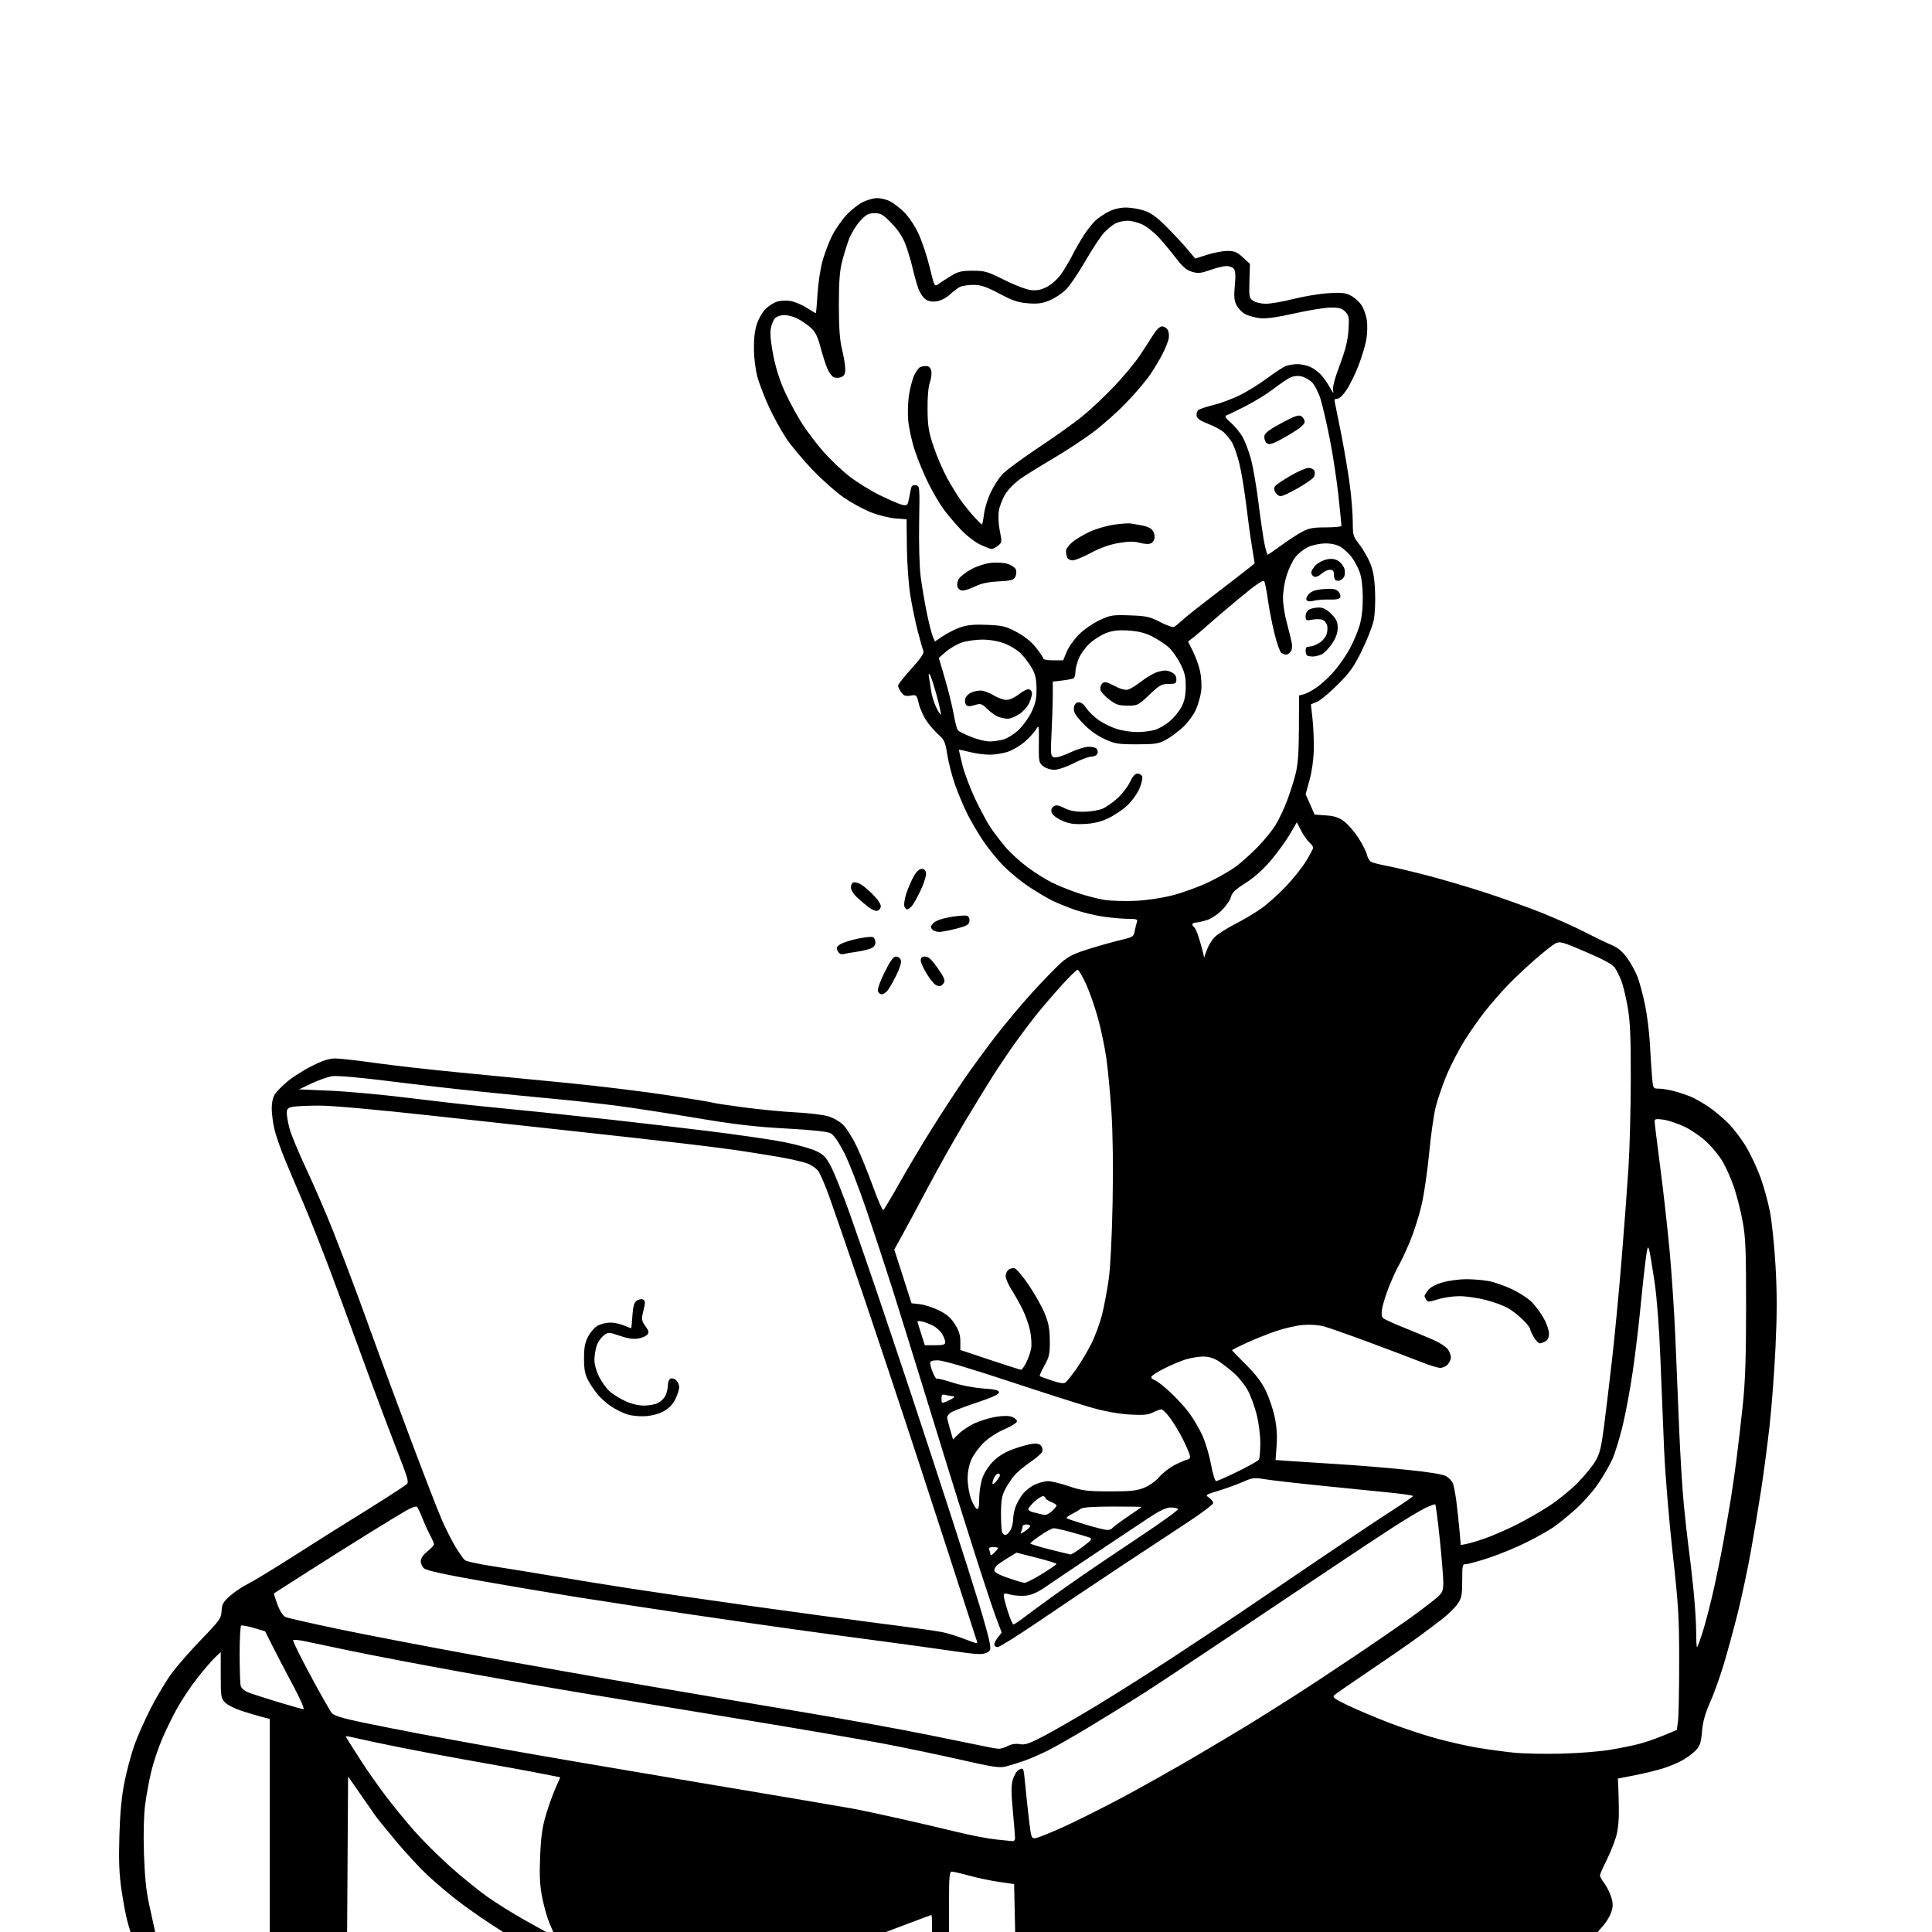 <svg version="1.1" xmlns="http://www.w3.org/2000/svg" xmlns:xlink="http://www.w3.org/1999/xlink" width="1024" height="1024" viewBox="0 0 1024 1024"><path stroke="none" fill="black" fill-rule="evenodd" d="M75.696,1024.0L69.142,1024.0L67.629,1018.75C66.797,1015.862 65.361,1008.325 64.437,1002.0C63.152,993.209 62.878,986.378 63.273,973.0C63.63,960.938 64.459,952.144 65.941,944.7C67.124,938.76 69.463,929.985 71.14,925.2C72.816,920.415 76.854,911.325 80.112,905.0C83.371,898.675 88.391,890.353 91.268,886.507C94.146,882.66 101.167,874.677 106.871,868.767C116.425,858.866 117.258,857.69 117.445,853.83C117.618,850.273 118.295,849.066 121.926,845.844C124.279,843.756 128.52,840.908 131.352,839.516C134.183,838.123 145.275,831.378 156.0,824.525C166.725,817.673 180.0,809.298 185.5,805.914C191.0,802.531 199.775,797.031 205.0,793.693C210.225,790.355 215.032,787.146 215.681,786.562C216.577,785.756 216.071,783.447 213.585,777.0C211.783,772.325 207.513,761.158 204.098,752.183C200.682,743.209 194.508,726.559 190.377,715.183C186.246,703.808 179.234,684.825 174.793,673.0C170.353,661.175 164.019,645.2 160.717,637.5C157.416,629.8 152.949,619.225 150.791,614.0C148.633,608.775 146.229,601.8 145.449,598.5C144.668,595.2 144.026,590.25 144.021,587.5C144.016,584.408 144.679,581.494 145.757,579.863C146.715,578.413 149.75,575.356 152.5,573.071C155.25,570.785 161.04,567.134 165.366,564.957C170.917,562.165 174.508,561 177.569,561.0C179.955,561 189.691,562.095 199.204,563.432C208.717,564.77 228.875,567.043 244.0,568.484C259.125,569.925 284.903,572.427 301.284,574.043C317.665,575.66 341.473,578.579 354.19,580.529C366.908,582.48 377.599,584.252 377.949,584.468C378.298,584.684 385.54,585.781 394.042,586.906C402.544,588.031 414.9,589.226 421.5,589.561C428.1,589.896 435.759,590.789 438.52,591.546C441.495,592.361 444.88,594.231 446.825,596.133C448.632,597.899 451.846,602.979 453.969,607.422C456.091,611.865 459.984,621.432 462.62,628.682C465.256,635.932 467.745,641.658 468.151,641.407C468.557,641.156 472.368,634.774 476.62,627.225C480.871,619.676 488.575,606.75 493.74,598.5C498.904,590.25 506.446,578.662 510.499,572.748C514.552,566.834 522.183,556.386 527.457,549.53C532.731,542.674 541.706,531.962 547.401,525.725C553.096,519.488 559.899,512.498 562.519,510.192C566.311,506.855 569.347,505.361 577.392,502.877C582.951,501.16 590.504,499.05 594.175,498.187C600.545,496.69 600.878,496.464 601.483,493.238C601.832,491.379 602.364,489.215 602.666,488.429C603.096,487.307 602.133,487.0 598.179,487.0C595.41,487.0 589.625,486.517 585.322,485.926C581.02,485.336 574.125,483.703 570.0,482.297C565.875,480.891 560.25,478.61 557.5,477.227C554.75,475.844 549.352,472.64 545.505,470.107C541.658,467.573 535.773,462.8 532.427,459.5C529.082,456.2 524.079,450.125 521.31,446.0C518.542,441.875 514.691,435.35 512.753,431.5C510.816,427.65 507.88,420.674 506.23,415.997C504.581,411.321 502.714,404.121 502.082,399.997C501.076,393.431 500.513,392.127 497.553,389.5C495.694,387.85 492.827,384.579 491.182,382.232C489.537,379.884 487.661,375.756 487.014,373.058C485.859,368.243 485.776,368.162 482.552,368.685C479.896,369.116 478.954,368.772 477.633,366.887C476.735,365.604 476,364.027 476.0,363.381C476.0,362.735 479.171,358.715 483.047,354.448C487.937,349.064 489.891,346.201 489.429,345.095C489.063,344.218 487.706,339.45 486.413,334.5C485.121,329.55 483.337,320.891 482.448,315.258C481.56,309.625 480.758,298.318 480.666,290.131L480.5,275.246L474.5,274.757C471.2,274.488 465.35,273.017 461.5,271.489C457.65,269.962 451.241,266.473 447.258,263.737C443.275,261 435.825,254.395 430.703,249.058C425.581,243.722 419.255,236.145 416.647,232.221C414.038,228.297 409.972,220.904 407.61,215.793C405.249,210.682 402.499,203.575 401.5,200.0C400.456,196.267 399.644,189.881 399.591,185.0C399.529,179.226 400.07,174.868 401.277,171.411C402.254,168.613 404.279,165.154 405.777,163.725C407.275,162.296 409.85,160.616 411.5,159.99C413.159,159.361 416.341,159.128 418.62,159.468C420.886,159.807 424.839,161.415 427.405,163.042C429.97,164.669 432.211,166.0 432.384,166.0C432.557,166.0 432.974,161.387 433.31,155.75C433.647,150.113 434.851,142.202 435.986,138.171C437.122,134.141 439.424,128.121 441.104,124.795C442.783,121.469 446.19,116.573 448.676,113.915C451.161,111.258 455.093,108.165 457.413,107.042C459.733,105.919 463.109,105.0 464.915,105.0C466.72,105.0 469.655,105.691 471.435,106.536C473.216,107.381 476.602,109.926 478.959,112.192C481.432,114.568 484.69,119.352 486.659,123.496C488.535,127.449 491.243,135.492 492.676,141.37C495.239,151.89 495.313,152.034 497.39,150.537C498.551,149.7 501.525,147.775 504.0,146.258C507.793,143.933 509.608,143.5 515.555,143.5C522.005,143.5 523.442,143.918 532.297,148.372C537.624,151.051 543.933,153.464 546.315,153.732C549.493,154.09 551.764,153.651 554.837,152.083C557.142,150.907 560.413,148.045 562.107,145.723C563.802,143.4 566.506,138.906 568.116,135.735C569.726,132.565 572.562,127.615 574.418,124.735C576.274,121.856 579.077,118.312 580.646,116.86C582.216,115.408 585.395,113.271 587.71,112.11C590.264,110.83 593.833,110 596.782,110C599.456,110 603.861,110.755 606.572,111.677C610.206,112.914 613.339,115.213 618.5,120.431C622.35,124.323 627.3,129.654 629.5,132.277L633.5,137.047L639.839,135.024C643.326,133.911 648.17,133 650.604,133C654.252,133.0 655.686,133.603 658.765,136.431L662.5,139.861L662.226,148.857C661.972,157.207 662.113,157.966 664.198,159.426C665.439,160.296 668.473,161 670.975,161C673.466,161 680.004,159.862 685.502,158.47C691.001,157.079 699.325,155.697 704.0,155.399C711.006,154.952 713.111,155.177 715.98,156.679C717.894,157.68 720.44,159.967 721.638,161.761C722.835,163.554 724.116,167.207 724.483,169.877C724.85,172.547 724.691,177.219 724.129,180.259C723.567,183.299 721.702,189.429 719.985,193.883C718.267,198.336 715.416,204.122 713.648,206.74C711.749,209.553 709.736,211.444 708.727,211.363C707.47,211.262 707.15,211.79 707.516,213.363C707.79,214.538 709.342,222.25 710.965,230.5C712.589,238.75 714.611,250.811 715.458,257.301C716.306,263.792 717.0,272.491 717.0,276.633C717,283.665 717.22,284.439 720.33,288.332C722.162,290.624 724.719,294.975 726.014,298.0C727.786,302.142 728.476,305.948 728.807,313.412C729.058,319.084 728.737,325.715 728.057,328.912C727.404,331.986 724.599,339.135 721.824,344.8C717.639,353.344 715.452,356.426 708.993,362.886C704.711,367.168 699.765,371.269 698.001,371.999L694.796,373.327L695.648,380.914C696.117,385.086 696.43,392.382 696.344,397.127C696.251,402.313 695.356,408.789 694.101,413.364L692.013,420.973L694.395,426.358L696.776,431.743L702.79,432.178C707.427,432.514 709.654,433.261 712.51,435.44C714.548,436.994 717.936,440.928 720.039,444.182C722.142,447.435 724.155,451.429 724.513,453.057C724.87,454.685 725.913,456.398 726.831,456.865C727.749,457.332 731.425,458.254 735.0,458.914C738.575,459.575 748.25,461.873 756.5,464.022C764.75,466.171 778.925,470.359 788.0,473.329C797.075,476.299 810.35,481.071 817.5,483.933C824.65,486.796 834.775,491.34 840.0,494.031C845.225,496.722 851.604,499.801 854.176,500.873C857.445,502.236 859.91,504.277 862.374,507.661C864.312,510.322 866.819,514.901 867.947,517.835C869.074,520.768 870.879,527.518 871.958,532.835C873.037,538.151 874.18,547.45 874.497,553.5C874.815,559.55 875.319,567.312 875.617,570.75C876.158,576.985 876.167,577 879.33,577.012C881.073,577.018 884.75,577.631 887.5,578.374C890.25,579.116 894.192,580.44 896.26,581.315C898.328,582.19 902.384,584.476 905.274,586.394C908.164,588.312 912.925,592.27 915.855,595.191C918.785,598.111 923.153,603.842 925.561,607.927C927.969,612.012 931.342,619.212 933.058,623.927C934.773,628.642 937.026,636.775 938.065,642.0C939.104,647.225 940.455,660.255 941.068,670.955C941.889,685.281 941.888,696.616 941.063,713.955C940.448,726.905 939.039,745.6 937.932,755.5C936.826,765.4 934.812,780.7 933.458,789.5C932.103,798.3 929.622,813.15 927.944,822.5C926.266,831.85 923.149,846.475 921.018,855.0C918.887,863.525 915.509,875.9 913.512,882.5C911.514,889.1 908.267,898.1 906.296,902.5C903.735,908.215 902.539,912.548 902.106,917.67C901.619,923.434 901.01,925.365 899.0,927.516C897.625,928.987 894.571,931.325 892.214,932.711C889.857,934.098 885.132,936.117 881.714,937.198C878.296,938.279 871.45,939.954 866.5,940.921L857.5,942.679L857.683,946.089C857.784,947.965 857.937,953.632 858.024,958.681C858.128,964.736 857.612,969.824 856.508,973.622C855.587,976.789 853.296,982.434 851.417,986.165C849.538,989.897 848,993.441 848,994.042C848.0,994.642 849.081,996.566 850.403,998.317C851.724,1000.068 853.353,1003.355 854.022,1005.622C854.981,1008.866 854.979,1010.534 854.014,1013.458C853.34,1015.5 851.439,1018.708 849.791,1020.586L846.793,1024.0L692.426,1024.0L538.06,1024.0L537.78,1011.299L537.5,998.597L529.5,997.442C525.1,996.807 518.007,995.322 513.739,994.144C509.47,992.965 505.308,992.0 504.489,992.0C503.232,992.0 503.0,994.498 503.0,1008.0L503.0,1024.0L498.5,1024.0L494.0,1024.0L494.0,1019.5C494.0,1017.025 493.844,1015.0 493.653,1015.0C493.462,1015.0 487.968,1017.025 481.445,1019.5L469.584,1024.0L381.415,1024.0L293.246,1024.0L291.204,1019.25C290.08,1016.638 288.39,1010.695 287.448,1006.043C286.118,999.477 285.855,994.559 286.273,984.043C286.686,973.627 287.394,968.538 289.339,962.0C290.729,957.325 293.013,950.919 294.414,947.764L296.962,942.029L294.731,941.549C293.504,941.285 287.775,940.171 282.0,939.074C276.225,937.977 266.1,936.135 259.5,934.981C252.9,933.828 239.175,931.332 229.0,929.435C218.825,927.538 205.325,924.86 199.0,923.483C192.675,922.107 186.468,920.747 185.207,920.461C182.941,919.947 182.935,919.972 184.633,922.72C185.579,924.249 188.821,929.325 191.838,934.0C194.856,938.675 200.56,946.775 204.515,952.0C208.471,957.225 215.285,965.55 219.658,970.5C224.032,975.45 232.535,983.906 238.555,989.29C244.575,994.675 253.443,1001.875 258.262,1005.29C263.081,1008.706 272.07,1014.312 278.237,1017.75L289.449,1024.0L278.032,1024.0L266.616,1024.0L258.558,1018.75C254.126,1015.862 246.846,1010.7 242.381,1007.277C237.915,1003.855 230.844,997.863 226.666,993.962C222.489,990.061 214.871,981.836 209.737,975.684C204.603,969.533 199.75,963.538 198.951,962.363C198.153,961.188 194.575,956.032 191.0,950.907L184.5,941.588L184.239,982.794L183.978,1024.0L163.489,1024.0L143.0,1024.0L143.0,967.539L143.0,911.077L138.75,909.984C136.412,909.383 131.602,907.95 128.06,906.8C124.518,905.651 120.58,903.671 119.31,902.401C117.149,900.239 117.0,899.304 117.0,887.858L117.0,875.626L113.892,878.563C112.182,880.178 107.962,885.1 104.514,889.5C101.066,893.9 96.24,901.131 93.79,905.569C91.34,910.007 87.727,917.432 85.761,922.069C83.796,926.706 81.271,934.325 80.151,939.0C79.031,943.675 77.581,951.55 76.929,956.5C76.184,962.157 75.951,971.814 76.302,982.5C76.689,994.256 77.507,1002.43 78.955,1009.0C80.106,1014.225 81.319,1019.737 81.649,1021.25L82.25,1024.0L75.696,1024.0zM536.75,975.86C537.438,975.937 538.002,975.212 538.005,974.25C538.008,973.288 537.478,966.792 536.827,959.816C535.905,949.928 535.911,946.239 536.857,943.082C537.525,940.855 538.961,938.556 540.05,937.973C541.534,937.179 542.13,937.238 542.431,938.207C542.652,938.918 543.117,942.65 543.464,946.5C543.812,950.35 544.649,958.225 545.324,964.0C546.505,974.098 546.641,974.49 548.88,974.243C550.16,974.102 557.053,971.319 564.198,968.059C571.343,964.799 585.359,957.765 595.344,952.429C605.33,947.092 622.5,937.432 633.5,930.961C644.5,924.49 657.406,916.789 662.181,913.848C666.955,910.906 676.855,904.698 684.181,900.05C691.506,895.403 707.175,885.087 719.0,877.125C730.825,869.164 744.775,859.523 750.0,855.7C755.225,851.878 760.737,847.597 762.25,846.188C764.561,844.035 764.996,842.817 764.973,838.563C764.958,835.778 764.117,825.496 763.104,815.714C762.091,805.932 761.023,797.69 760.731,797.397C760.438,797.105 757.818,798.072 754.909,799.546C751.999,801.021 744.643,805.439 738.561,809.364C732.48,813.289 718.053,822.831 706.502,830.568C694.951,838.306 669.075,855.631 649.0,869.068C628.925,882.506 610.25,894.899 607.5,896.609C604.75,898.319 599.8,901.431 596.5,903.524C593.2,905.617 584.227,911.118 576.561,915.748C568.894,920.377 559.457,925.759 555.589,927.707C551.72,929.655 546.068,932.127 543.028,933.2C539.987,934.273 535.645,935.629 533.379,936.214C529.774,937.145 526.703,936.696 508.879,932.635C497.67,930.081 479.05,926.203 467.5,924.016C455.95,921.83 421.75,915.972 391.5,910.999C361.25,906.026 324.125,899.916 309.0,897.421C293.875,894.926 264.4,889.782 243.5,885.99C222.6,882.198 196.725,877.257 186.0,875.009C175.275,872.761 164.127,870.425 161.226,869.818C158.326,869.211 155.689,868.977 155.368,869.299C155.046,869.621 159.167,878.035 164.526,887.997C169.885,897.96 174.996,906.961 175.885,907.999C177.033,909.34 181.697,910.76 192.0,912.903C199.975,914.562 213.7,917.281 222.5,918.945C231.3,920.609 252.45,924.469 269.5,927.522C286.55,930.575 332.629,938.455 371.898,945.032C411.167,951.609 447.167,957.712 451.898,958.593C456.629,959.475 468.15,961.924 477.5,964.037C486.85,966.149 500.35,969.303 507.5,971.046C514.65,972.788 523.875,974.553 528.0,974.967C532.125,975.381 536.062,975.783 536.75,975.86zM827.5,929.472C836.3,929.251 847.775,928.361 853.0,927.494C858.225,926.627 865.2,925.223 868.5,924.375C871.8,923.526 877.704,921.502 881.619,919.877L888.739,916.922L889.369,912.321C889.716,909.791 890.0,895.674 890.0,880.95C890.0,857.022 889.629,850.849 886.51,822.839C884.591,805.603 882.571,781.15 882.021,768.5C881.472,755.85 880.569,733.8 880.015,719.5C879.409,703.832 878.193,687.936 876.956,679.5C875.826,671.8 874.547,664.15 874.113,662.5C873.447,659.967 873.147,660.824 872.185,668.0C871.558,672.675 870.34,683.925 869.477,693.0C868.614,702.075 866.795,717.201 865.433,726.612C864.071,736.024 861.639,749.124 860.027,755.724C858.416,762.324 855.996,770.213 854.65,773.256C853.305,776.299 849.942,782.14 847.178,786.236C844.414,790.332 838.856,796.605 834.826,800.175C830.797,803.746 825.475,808.033 823.0,809.703C820.525,811.373 814.29,814.852 809.144,817.433C803.999,820.014 795.167,823.673 789.518,825.563C783.869,827.453 778.291,829.0 777.123,829.0C775.12,829.0 775.0,829.497 775.0,837.768C775.0,845.344 774.678,847.009 772.631,850.018C771.328,851.933 767.841,855.399 764.881,857.719C761.921,860.04 755.9,864.577 751.5,867.802C747.1,871.027 735.625,878.97 726.0,885.452C716.375,891.934 707.892,897.808 707.15,898.505C706.041,899.545 707.381,900.525 714.65,903.987C719.517,906.305 729.334,910.446 736.464,913.187C743.594,915.929 754.844,919.653 761.464,921.462C768.084,923.272 778.0,925.494 783.5,926.4C789.0,927.307 797.55,928.459 802.5,928.961C807.45,929.464 818.7,929.694 827.5,929.472zM529.3,926.89C530.289,926.951 532.482,926.285 534.171,925.411C536.164,924.381 538.403,924.041 540.547,924.443C543.269,924.953 545.577,924.157 553.645,919.924C559.032,917.097 571.778,909.731 581.97,903.554C592.161,897.377 610.625,885.673 623.0,877.546C635.375,869.419 651.247,858.884 658.271,854.135C665.295,849.386 683.07,837.335 697.771,827.356C712.472,817.377 729.99,805.677 736.701,801.356C743.412,797.035 748.924,793.243 748.951,792.93C748.978,792.616 743.487,791.804 736.75,791.125C730.013,790.447 713.7,788.799 700.5,787.463C687.3,786.128 673.745,784.577 670.377,784.016C664.808,783.089 663.757,783.217 658.744,785.434C655.713,786.775 649.94,788.872 645.914,790.095C638.906,792.223 638.688,792.381 640.797,793.781C642.009,794.586 643.0,795.862 643.0,796.618C643.0,797.374 637.038,801.9 629.75,806.677C622.462,811.454 606.15,822.209 593.5,830.579C580.85,838.949 561.504,851.917 550.509,859.398C539.514,866.879 529.726,873.0 528.759,873.0C527.792,873.0 527.0,872.386 527.0,871.635C527.0,870.884 527.88,869.151 528.955,867.785L530.91,865.299L527.936,857.4C526.3,853.055 521.099,837.35 516.379,822.5C511.658,807.65 505.851,789.2 503.474,781.5C501.098,773.8 494.435,752.2 488.668,733.5C482.901,714.8 475.684,691.625 472.629,682.0C469.575,672.375 463.663,654.407 459.492,642.071C455.321,629.734 449.85,615.655 447.334,610.784C444.32,604.948 441.863,601.472 440.13,600.594C438.453,599.744 429.88,598.848 416.463,598.122C400.169,597.24 389.458,595.981 368.963,592.54C354.408,590.097 335.525,587.188 327.0,586.077C318.475,584.967 303.85,583.352 294.5,582.491C285.15,581.629 266.7,579.809 253.5,578.448C240.3,577.086 218.481,574.581 205.014,572.882C191.044,571.12 178.708,570.042 176.293,570.373C173.964,570.693 169.007,572.402 165.279,574.172L158.5,577.39L175.0,578.096C184.075,578.484 202.525,580.173 216.0,581.849C229.475,583.526 247.7,585.596 256.5,586.451C265.3,587.306 279.25,588.699 287.5,589.547C295.75,590.395 312.625,592.21 325.0,593.579C337.375,594.948 360.1,597.612 375.5,599.499C390.9,601.386 409.029,604.031 415.786,605.376C422.544,606.722 430.194,608.875 432.786,610.161C436.77,612.138 438.007,613.506 440.774,619.0C442.575,622.575 446.779,633.15 450.115,642.5C453.452,651.85 460,670.75 464.667,684.5C469.334,698.25 477.562,722.775 482.952,739.0C488.343,755.225 497.572,783.35 503.462,801.5C509.352,819.65 516.363,841.726 519.043,850.557C521.722,859.389 524.214,868.486 524.58,870.773C525.188,874.574 525.022,875.033 522.656,876.111C520.579,877.057 517.146,876.86 505.284,875.116C497.153,873.921 480.6,871.634 468.5,870.035C456.4,868.437 435.025,865.539 421.0,863.597C406.975,861.655 380.425,857.824 362.0,855.083C343.575,852.343 318.588,848.53 306.474,846.609C294.359,844.689 271.425,840.823 255.508,838.019C236.114,834.602 225.98,832.387 224.784,831.305C223.803,830.417 223,828.654 223,827.388C223,825.955 224.322,824.03 226.5,822.293C228.425,820.757 230,819.043 230,818.485C230,817.927 229.078,815.749 227.95,813.646C226.823,811.543 224.991,807.499 223.879,804.661C222.767,801.822 221.484,799.117 221.028,798.65C220.572,798.182 218.017,799.056 215.35,800.593C212.682,802.13 203.975,807.424 196.0,812.357C188.025,817.289 173.4,826.495 163.5,832.813C153.6,839.132 145.372,844.4 145.215,844.519C145.058,844.639 145.889,847.301 147.061,850.434C148.39,853.986 150.003,856.485 151.346,857.073C152.531,857.591 165.2,860.465 179.5,863.459C193.8,866.454 226.425,872.726 252.0,877.396C277.575,882.067 318.525,889.314 343.0,893.501C367.475,897.688 404.825,904.002 426.0,907.532C447.175,911.063 476.875,916.459 492.0,919.524C507.125,922.588 521.3,925.475 523.5,925.938C525.7,926.402 528.31,926.83 529.3,926.89zM160.806,905.902C161.558,905.958 159.225,900.597 155.306,893.262C151.563,886.257 146.7,876.944 144.5,872.568L140.5,864.611L134.573,862.856C131.314,861.89 128.276,861.329 127.823,861.609C127.371,861.889 127.006,868.729 127.014,876.809C127.021,884.889 127.276,892.425 127.579,893.556C127.883,894.686 129.564,896.196 131.316,896.91C133.067,897.625 140.125,899.918 147.0,902.007C153.875,904.095 160.088,905.848 160.806,905.902zM899.456,873.0C899.708,873.0 901.043,869.423 902.424,865.051C903.805,860.68 906.259,851.342 907.878,844.301C909.497,837.261 911.969,825.2 913.371,817.5C914.774,809.8 916.605,799.225 917.441,794.0C918.276,788.775 919.626,779.325 920.441,773.0C921.255,766.675 922.713,754.075 923.68,745.0C925.008,732.541 925.445,719.806 925.463,693.0C925.484,662.911 925.21,655.976 923.667,647.5C922.665,642.0 920.582,633.782 919.038,629.239C917.494,624.695 914.716,618.46 912.865,615.382C911.014,612.304 907.114,607.596 904.198,604.919C901.282,602.243 896.107,598.729 892.698,597.111C889.289,595.493 884.362,593.855 881.75,593.471C877.705,592.877 877.0,593.02 877.0,594.439C877.0,595.355 878.342,606.319 879.982,618.802C881.622,631.286 883.87,651.4 884.977,663.5C886.084,675.6 887.435,696.075 887.979,709.0C888.523,721.925 889.431,743.785 889.997,757.578C890.564,771.371 891.676,789.371 892.47,797.578C893.264,805.785 894.36,815.65 894.906,819.5C895.452,823.35 896.596,833.196 897.449,841.379C898.302,849.563 899.0,860.025 899.0,864.629C899.0,869.233 899.205,873.0 899.456,873.0zM517.357,870.884C517.828,870.948 517.999,870.438 517.737,869.75C517.474,869.062 514.236,859.05 510.541,847.5C506.846,835.95 496.39,803.775 487.306,776.0C478.221,748.225 464.515,707.05 456.847,684.5C449.179,661.95 441.267,639.0 439.265,633.5C437.263,628.0 434.803,622.298 433.8,620.828C432.796,619.358 430.068,617.451 427.737,616.589C425.407,615.728 418.325,614.142 412.0,613.066C405.675,611.989 395.775,610.42 390.0,609.578C384.225,608.737 371.625,607.143 362.0,606.037C352.375,604.931 338.65,603.364 331.5,602.555C324.35,601.747 309.95,600.167 299.5,599.046C289.05,597.924 258.016,594.53 230.535,591.503C200.051,588.146 176.219,586.0 169.41,586.0C163.272,586 156.844,586.281 155.125,586.625C152.563,587.137 152.0,587.73 152.0,589.915C152.0,591.381 152.647,595.064 153.438,598.1C154.229,601.136 158.306,610.961 162.499,619.932C166.692,628.904 172.997,643.502 176.511,652.372C180.025,661.242 185.882,676.6 189.526,686.5C193.17,696.4 198.161,710.093 200.616,716.929C203.072,723.765 210.739,744.448 217.654,762.891C224.57,781.335 231.94,800.373 234.033,805.199C236.126,810.024 239.448,816.622 241.415,819.86C243.382,823.099 245.627,826.276 246.403,826.92C247.18,827.564 253.594,828.974 260.657,830.052C267.721,831.131 282.725,833.566 294.0,835.462C305.275,837.359 323.5,840.303 334.5,842.005C345.5,843.707 373.625,847.787 397.0,851.071C420.375,854.355 451.875,858.611 467.0,860.529C482.125,862.448 496.75,864.495 499.5,865.079C502.25,865.663 507.2,867.182 510.5,868.455C513.8,869.727 516.886,870.821 517.357,870.884zM537.12,861.0C537.52,861.0 539.794,859.515 542.173,857.699C544.553,855.883 550.775,851.299 556.0,847.512C561.225,843.724 570.0,837.538 575.5,833.764C581.0,829.991 594.365,820.995 605.199,813.774C616.034,806.553 624.67,800.274 624.39,799.822C624.111,799.37 622.363,799.0 620.507,799.0C618.062,799.0 614.699,800.613 608.316,804.848C603.467,808.064 590.725,816.545 580.0,823.695C569.275,830.844 557.741,838.612 554.368,840.957C550.167,843.877 546.849,845.375 543.831,845.716C541.409,845.989 537.756,845.751 535.714,845.187C532.55,844.313 532.0,844.398 532.0,845.76C532.0,846.639 532.989,850.428 534.197,854.179C535.405,857.931 536.721,861.0 537.12,861.0zM543.023,838.921C543.861,838.964 548.008,836.862 552.24,834.25C556.471,831.638 559.948,829.237 559.966,828.916C559.985,828.595 555.226,827.119 549.391,825.635L538.783,822.937L534.641,825.451C532.364,826.833 529.712,828.584 528.75,829.342C527.788,830.1 527.0,831.421 527.0,832.277C527.0,833.312 529.428,834.672 534.25,836.338C538.237,837.715 542.185,838.878 543.023,838.921zM527.0,823.0C528.1,821.9 529.0,820.775 529.0,820.5C529.0,820.225 527.827,820.0 526.393,820.0C524.427,820.0 523.935,820.389 524.393,821.582C524.727,822.452 525.0,823.577 525.0,824.082C525.0,824.587 525.9,824.1 527.0,823.0zM567.409,823.896C567.909,823.953 570.807,822.121 573.849,819.824C578.638,816.209 579.119,815.551 577.44,814.924C576.373,814.525 572.051,813.254 567.836,812.099C563.621,810.945 559.432,810.0 558.526,810.0C557.621,810.0 554.449,811.688 551.478,813.75C548.507,815.812 546.059,817.746 546.038,818.048C546.017,818.349 550.612,819.764 556.25,821.193C561.888,822.622 566.909,823.838 567.409,823.896zM777.363,818.308C779.088,817.979 783.65,816.594 787.5,815.229C791.35,813.864 798.55,810.725 803.5,808.254C808.45,805.784 816.325,801.281 821.0,798.248C825.675,795.216 832.486,789.699 836.136,785.99C839.786,782.28 844.041,777.08 845.592,774.434C847.905,770.487 848.725,767.187 850.161,756.061C851.123,748.603 853.045,732.6 854.431,720.5C855.817,708.4 858.073,684.775 859.444,668.0C860.816,651.225 862.47,629.175 863.12,619.0C863.771,608.825 864.324,587.675 864.349,572.0C864.386,549.537 864.036,541.44 862.7,533.777C861.768,528.429 860.254,522.129 859.337,519.777C858.419,517.424 856.866,514.338 855.886,512.918C854.651,511.13 849.924,508.549 840.509,504.522C827.85,499.108 826.734,498.804 824.296,500.104C822.857,500.872 817.919,504.785 813.325,508.799C808.73,512.814 802.303,518.889 799.042,522.299C795.781,525.71 790.585,531.65 787.496,535.5C784.406,539.35 779.343,546.55 776.245,551.5C773.146,556.45 768.873,564.69 766.749,569.811C764.625,574.932 762.037,582.445 760.998,586.508C759.959,590.571 758.377,601.681 757.482,611.197C756.587,620.714 754.769,633.123 753.441,638.774C752.113,644.425 749.408,652.96 747.429,657.741C745.449,662.522 742.776,668.249 741.487,670.467C740.198,672.685 737.815,677.875 736.192,682.0C734.569,686.125 732.935,691.335 732.562,693.579C732.087,696.425 732.278,697.984 733.191,698.74C733.911,699.335 739.0,701.625 744.5,703.829C750.0,706.033 757.045,708.973 760.155,710.363C763.265,711.753 766.528,713.915 767.405,715.168C768.282,716.42 769.0,718.322 769.0,719.394C769.0,720.466 768.255,722.165 767.345,723.171C766.435,724.177 764.646,725.0 763.371,725.0C762.096,725.0 757.553,723.607 753.276,721.905C748.999,720.202 736.725,715.551 726.0,711.569C715.275,707.586 704.354,703.743 701.731,703.029C698.927,702.265 694.394,701.941 690.731,702.242C687.304,702.524 680.973,703.945 676.662,705.4C672.351,706.855 665.264,709.672 660.912,711.662C656.56,713.651 653.0,715.432 653.0,715.62C653.0,715.807 656.304,719.232 660.342,723.23C665.325,728.163 668.702,732.589 670.85,737.0C672.591,740.575 674.73,746.875 675.605,751.0C676.678,756.06 677.013,760.994 676.635,766.168L676.075,773.836L683.288,774.358C687.254,774.645 698.825,775.391 709.0,776.015C719.175,776.64 735.767,778.001 745.87,779.039C757.94,780.28 765.044,781.454 766.585,782.464C767.874,783.309 769.361,784.806 769.889,785.792C770.416,786.778 771.31,791.165 771.876,795.542C772.441,799.919 773.202,806.966 773.565,811.202L774.226,818.905L777.363,818.308zM533.327,813.428C534.098,813.132 535.24,811.769 535.865,810.398C536.489,809.027 537.0,806.644 537.0,805.102C537.0,803.56 537.525,800.769 538.166,798.899C538.808,797.03 540.489,793.968 541.903,792.095C543.317,790.222 546.28,787.87 548.487,786.867C550.694,785.864 553.85,785.04 555.5,785.035C557.15,785.03 562.1,786.239 566.5,787.722C573.584,790.11 576.045,790.424 588.0,790.46C599.003,790.493 602.389,790.147 606.307,788.592C609.032,787.511 612.502,785.063 614.318,782.941C616.081,780.882 619.593,778.097 622.123,776.752C624.653,775.406 627.726,774.044 628.951,773.723C630.741,773.255 631.042,772.684 630.482,770.82C630.099,769.544 628.436,765.8 626.787,762.5C625.138,759.2 622.223,754.362 620.309,751.75C618.395,749.138 616.262,747.0 615.568,747.0C614.875,747.0 612.837,747.734 611.039,748.63C608.446,749.924 605.884,750.149 598.636,749.72C592.867,749.378 585.446,748.027 578.5,746.053C572.45,744.333 552.603,737.993 534.395,731.963C513.67,725.1 499.74,721.0 497.145,721.0C494.089,721.0 493.0,721.402 493.0,722.532C493.0,723.375 493.681,725.694 494.513,727.686C495.345,729.677 496.266,731.067 496.559,730.774C496.852,730.481 500.559,731.383 504.796,732.778C509.222,734.234 516.117,735.566 521.0,735.907C527.625,736.369 529.5,736.831 529.5,738.0C529.5,739.03 525.711,740.753 517.4,743.5C510.746,745.7 504.558,748.118 503.65,748.872C502.743,749.627 502.0,750.683 502.0,751.219C502.0,751.754 502.701,754.603 503.558,757.55L505.115,762.907L508.308,759.812C510.063,758.11 513.836,755.635 516.69,754.312C519.545,752.99 524.569,751.475 527.854,750.946C531.732,750.322 534.735,750.329 536.414,750.967C537.836,751.508 539.0,752.569 539.0,753.325C539.0,754.081 536.056,755.951 532.457,757.481C528.648,759.1 524.023,762.099 521.388,764.661C518.898,767.081 515.956,771.106 514.85,773.607C513.579,776.479 512.849,780.263 512.866,783.886C512.882,787.039 513.705,791.805 514.697,794.476C515.689,797.148 517.063,799.521 517.75,799.75C518.656,800.052 519.0,798.54 519.0,794.261C519.0,791.014 519.745,786.169 520.656,783.496C521.627,780.646 524.006,776.941 526.406,774.542C529.096,771.853 532.705,769.646 536.93,768.105C540.466,766.816 544.985,765.543 546.971,765.277C549.419,764.949 550.978,765.269 551.809,766.27C552.483,767.082 552.745,768.5 552.392,769.421C552.038,770.342 549.166,772.85 546.009,774.994C542.852,777.138 539.062,780.327 537.586,782.08C536.111,783.833 533.934,787.119 532.748,789.384C531.048,792.63 530.582,795.296 530.546,802.0C530.521,806.675 530.82,811.28 531.212,812.233C531.604,813.186 532.555,813.724 533.327,813.428zM543.345,811.509C544.805,810.553 546.0,809.372 546.0,808.885C546.0,808.398 545.1,808.0 544.0,808.0C542.9,808.0 542.0,808.413 542.0,808.918C542.0,809.423 541.705,810.604 541.345,811.543C540.734,813.136 540.867,813.133 543.345,811.509zM586.691,810.904C587.896,810.957 589.165,810.543 589.51,809.984C589.855,809.425 593.482,806.711 597.569,803.953C601.656,801.196 605,798.84 604.999,798.72C604.999,798.599 598.088,798.504 589.643,798.508C579.846,798.513 573.783,798.921 572.894,799.633C572.127,800.247 569.996,801.514 568.157,802.449C566.318,803.383 565.05,804.383 565.339,804.672C565.627,804.96 570.056,806.459 575.181,808.002C580.307,809.545 585.486,810.851 586.691,810.904zM553.936,802.921C554.725,802.964 556.413,802.022 557.686,800.826C558.958,799.63 560.0,798.334 560.0,797.947C560.0,797.56 558.65,796.683 557.0,796.0C555.35,795.317 554.0,794.362 554.0,793.879C554.0,793.395 553.425,793.0 552.723,793.0C552.02,793.0 549.995,794.325 548.223,795.944C546.45,797.563 545.0,799.354 545.0,799.925C545.0,800.495 546.237,801.235 547.75,801.568C549.263,801.902 550.95,802.325 551.5,802.509C552.05,802.692 553.146,802.878 553.936,802.921zM528.033,785.139C529.115,783.841 530.0,782.378 530.0,781.889C530.0,781.4 529.566,781.0 529.035,781.0C528.505,781.0 527.605,781.87 527.035,782.934C526.466,783.998 526.015,785.461 526.033,786.184C526.052,786.937 526.908,786.489 528.033,785.139zM644.579,785.0C645.183,785.0 650.361,782.71 656.085,779.91C661.809,777.111 666.825,774.299 667.231,773.66C667.637,773.022 667.976,769.084 667.985,764.91C667.993,760.57 667.153,754.008 666.022,749.585C664.934,745.331 662.812,739.587 661.306,736.82C659.8,734.053 656.527,729.981 654.034,727.771C651.54,725.561 647.821,722.683 645.77,721.376C643.316,719.813 640.556,719.0 637.701,719.0C635.315,719.0 631.144,719.69 628.432,720.534C625.719,721.377 620.609,723.526 617.075,725.31C613.541,727.093 610.479,729.064 610.27,729.691C610.061,730.318 610.825,731.127 611.969,731.49C613.112,731.853 616.806,734.703 620.176,737.823C623.546,740.944 628.076,745.895 630.241,748.826C632.406,751.757 635.521,757.027 637.164,760.536C638.806,764.046 640.899,770.986 641.815,775.959C642.731,780.932 643.975,785.0 644.579,785.0zM342.185,750.594C339.043,750.811 334.71,750.397 332.5,749.669C330.3,748.944 326.681,747.2 324.458,745.794C322.234,744.388 318.975,741.596 317.214,739.591C315.453,737.585 313.007,734.044 311.779,731.722C310.042,728.438 309.546,725.834 309.546,720.0C309.546,714.163 310.042,711.562 311.783,708.271C313.013,705.944 315.343,703.357 316.96,702.521C318.577,701.684 321.512,701.0 323.482,701.0C325.452,701.0 328.68,701.675 330.654,702.5C332.629,703.325 334.362,704.0 334.506,704.0C334.649,704.0 334.957,701.021 335.189,697.379C335.499,692.51 336.084,690.412 337.402,689.448C338.388,688.727 339.867,688.396 340.69,688.711C341.701,689.099 342.013,690.129 341.653,691.893C341.361,693.327 340.824,695.696 340.462,697.157C339.984,699.083 340.423,700.653 342.058,702.865C343.874,705.321 344.077,706.202 343.1,707.38C342.431,708.185 340.223,709.121 338.192,709.461C335.689,709.88 332.576,709.414 328.522,708.014C322.667,705.993 322.491,705.989 320.022,707.819C318.635,708.847 316.963,711.22 316.306,713.094C315.65,714.967 315.087,718.324 315.056,720.554C315.022,723.003 316.02,726.655 317.578,729.78C318.996,732.625 321.583,736.158 323.328,737.632C325.072,739.105 328.75,741.361 331.5,742.645C334.539,744.065 338.383,744.984 341.3,744.99C343.939,744.996 347.339,744.359 348.855,743.575C350.371,742.791 352.148,740.97 352.805,739.528C353.462,738.086 354.0,735.625 354.0,734.06C354.0,732.478 354.653,730.963 355.471,730.649C356.28,730.339 357.63,730.773 358.471,731.614C359.312,732.455 360.0,734.094 360.0,735.256C360.0,736.418 359.1,739.228 358,741.5C356.694,744.197 354.588,746.425 351.934,747.917C349.47,749.302 345.63,750.356 342.185,750.594zM501.75,742.789C503.262,742.146 504.928,741.256 505.45,740.81C506.011,740.332 505.806,739.994 504.95,739.986C504.152,739.979 502.488,739.701 501.25,739.37C499.34,738.858 499.0,739.159 499.0,741.362C499.0,743.81 499.156,743.891 501.75,742.789zM564.84,732.668C565.578,732.084 568.113,728.881 570.474,725.553C572.835,722.224 576.419,716.199 578.439,712.165C580.458,708.131 583.02,701.175 584.132,696.709C585.244,692.242 586.823,683.842 587.64,678.043C588.531,671.728 589.357,655.41 589.699,637.352C590.059,618.365 589.83,600.594 589.081,589.352C588.427,579.533 587.225,566.775 586.41,561.0C585.596,555.225 583.584,545.609 581.94,539.632C580.297,533.655 577.417,525.442 575.541,521.382C573.665,517.322 571.685,514.0 571.14,514.0C570.596,514.0 566.788,517.712 562.678,522.25C558.568,526.788 552.797,533.49 549.853,537.145C546.909,540.799 541.8,547.547 538.5,552.14C535.2,556.732 529.77,564.767 526.433,569.995C523.096,575.223 516.07,586.7 510.821,595.5C505.571,604.3 497.1,619.375 491.996,629.0C486.892,638.625 480.752,650.05 478.353,654.389L473.991,662.278L478.556,676.516L483.121,690.754L487.546,691.252C489.98,691.527 494.497,692.987 497.585,694.498C501.724,696.523 503.961,698.446 506.1,701.818C508.208,705.143 509.0,707.637 509.0,710.955L509.0,715.518L524.75,720.775C533.413,723.666 540.828,726.024 541.23,726.016C541.631,726.007 542.831,724.292 543.896,722.203C544.961,720.115 546.137,716.786 546.509,714.806C546.88,712.825 546.64,708.571 545.974,705.352C545.309,702.133 543.474,696.939 541.898,693.809C540.321,690.679 537.674,685.978 536.015,683.363C534.357,680.748 533.0,677.627 533.0,676.427C533.0,675.227 533.653,673.703 534.452,673.04C535.251,672.377 536.695,671.987 537.663,672.174C538.63,672.36 542.018,676.334 545.193,681.006C548.367,685.678 552.174,692.425 553.654,696.0C555.767,701.105 556.361,704.216 556.422,710.5C556.491,717.547 556.153,719.126 553.588,723.755C551.987,726.645 550.862,729.171 551.088,729.368C551.315,729.565 554.2,730.627 557.5,731.729C561.846,733.179 563.87,733.438 564.84,732.668zM495.58,713.0C499.876,713.0 501.0,712.669 501.0,711.404C501.0,710.527 500.271,708.575 499.381,707.068C498.49,705.56 496.353,703.594 494.631,702.698C492.909,701.802 490.257,700.778 488.739,700.423C486.667,699.939 486.086,700.118 486.411,701.139C486.65,701.887 487.591,704.862 488.503,707.75L490.161,713.0L495.58,713.0zM816.051,712.0C815.457,712.0 814.079,710.538 812.989,708.75C811.899,706.962 811.006,705.013 811.004,704.417C811.002,703.821 809.312,701.64 807.25,699.571C805.188,697.501 801.661,694.727 799.414,693.405C797.166,692.083 791.807,690.102 787.504,689.001C783.201,687.9 776.879,687.0 773.455,687.0C770.031,687.0 764.892,687.755 762.034,688.678C757.567,690.121 756.711,690.156 755.934,688.928C755.437,688.143 755.024,687.223 755.015,686.885C755.007,686.547 755.882,685.148 756.96,683.778C758.2,682.201 761.071,680.682 764.776,679.643C767.996,678.739 773.578,678.0 777.179,678.0C780.78,678.0 786.151,678.457 789.114,679.015C792.076,679.574 797.65,681.529 801.5,683.36C805.35,685.191 810.006,688.222 811.847,690.095C813.688,691.968 816.496,695.75 818.087,698.5C819.679,701.25 820.985,704.947 820.991,706.715C820.997,708.876 820.366,710.269 819.066,710.965C818.002,711.534 816.645,712.0 816.051,712.0zM467.314,527.0C466.557,527.0 465.655,526.266 465.311,525.368C464.946,524.417 466.417,520.245 468.835,515.368C471.905,509.179 473.491,507.0 474.925,507.0C475.992,507.0 477.142,507.871 477.48,508.936C477.856,510.122 476.872,513.313 474.935,517.186C473.197,520.658 471.081,524.288 470.233,525.25C469.384,526.212 468.071,527.0 467.314,527.0zM498.429,522.658C497.918,522.811 496.75,522.499 495.834,521.965C494.918,521.432 492.78,518.739 491.084,515.982C489.388,513.226 488.0,510.077 488.0,508.985C488.0,507.567 488.673,507.0 490.355,507.0C492.105,507.0 493.816,508.577 497.014,513.136C500.266,517.772 501.079,519.652 500.338,520.826C499.798,521.681 498.939,522.506 498.429,522.658zM639.639,503.53C640.414,501.346 642.252,498.303 643.723,496.767C645.195,495.231 650.022,492.123 654.45,489.86C658.877,487.597 665.202,483.834 668.504,481.498C671.807,479.161 677.681,473.91 681.559,469.828C685.436,465.746 690.272,459.668 692.304,456.322C694.337,452.976 696.0,449.804 696.0,449.274C696.0,448.744 695.052,447.453 693.893,446.405C692.734,445.357 690.793,442.546 689.579,440.158L687.371,435.816L683.661,442.158C681.62,445.646 677.101,451.875 673.619,456.0C669.514,460.864 664.794,465.082 660.19,468.0C654.809,471.411 652.932,473.199 652.436,475.386C652.076,476.973 649.918,480.132 647.641,482.406C645.273,484.77 641.738,487.067 639.384,487.77C637.12,488.447 634.533,489.0 633.634,489.0C632.735,489.0 632.0,489.423 632.0,489.941C632.0,490.459 632.416,491.139 632.924,491.453C633.431,491.767 634.517,494.156 635.335,496.762C636.153,499.368 637.139,502.85 637.526,504.5L638.229,507.5L639.639,503.53zM447.332,505.636C445.811,506.014 444.836,505.563 444.065,504.122C443.143,502.399 443.349,501.818 445.342,500.511C446.649,499.655 450.75,498.32 454.454,497.545C458.159,496.77 461.822,496.378 462.595,496.675C463.368,496.971 464.0,498.236 464.0,499.486C464.0,501.045 463.138,502.084 461.25,502.798C459.738,503.37 456.475,504.121 454.0,504.467C451.525,504.813 448.524,505.339 447.332,505.636zM497.872,493.932C496.427,493.969 494.71,493.355 494.056,492.567C493.112,491.43 493.271,490.729 494.824,489.176C496.058,487.942 499.423,486.772 503.921,486.013C507.848,485.351 511.753,485.075 512.6,485.4C513.514,485.751 514.01,486.908 513.82,488.246C513.556,490.106 512.365,490.794 507.0,492.182C503.425,493.107 499.318,493.894 497.872,493.932zM464.922,482.777C464.066,482.941 462.046,482.083 460.433,480.87C458.82,479.657 456.038,477.302 454.25,475.636C452.462,473.97 451.0,471.608 451.0,470.387C451.0,469.166 451.562,467.966 452.25,467.721C452.938,467.475 454.625,467.852 456.0,468.557C457.375,469.262 460.455,471.849 462.845,474.305C465.544,477.078 467.056,479.472 466.834,480.624C466.638,481.643 465.777,482.612 464.922,482.777zM480.814,482.0C480.332,482.0 479.66,481.276 479.32,480.392C478.981,479.507 479.446,476.47 480.354,473.642C481.262,470.814 483.03,466.7 484.284,464.5C485.731,461.96 487.282,460.5 488.532,460.5C489.822,460.5 490.612,461.289 490.825,462.791C491.004,464.051 489.74,468.094 488.018,471.776C486.295,475.457 484.167,479.263 483.288,480.234C482.409,481.205 481.296,482.0 480.814,482.0zM601.532,477.469C607.572,477.214 615.441,476.062 621.309,474.574C626.669,473.214 635.263,470.108 640.407,467.671C645.551,465.234 652.176,461.431 655.13,459.22C658.083,457.008 663.272,452.342 666.659,448.849C670.046,445.357 674.212,440.269 675.916,437.543C677.62,434.816 680.328,429.179 681.934,425.016C683.539,420.852 685.645,414.308 686.613,410.473C687.937,405.228 688.393,399.181 688.454,386.067L688.536,368.634L691.214,367.918C692.687,367.524 695.889,365.768 698.329,364.015C700.77,362.263 704.822,358.448 707.334,355.538C709.847,352.628 713.465,347.379 715.375,343.873C717.286,340.368 719.643,334.8 720.613,331.5C721.764,327.589 722.352,322.367 722.304,316.5C722.257,310.817 721.627,305.867 720.595,303.069C719.696,300.631 717.792,297.106 716.365,295.234C714.937,293.361 712.358,290.97 710.634,289.919C708.635,288.699 705.69,288.014 702.5,288.026C699.75,288.036 695.648,288.885 693.384,289.913C691.12,290.941 688.04,293.393 686.539,295.361C685.038,297.329 682.952,301.693 681.905,305.058C680.857,308.424 680.0,313.756 680.0,316.907C680.0,320.057 680.913,325.98 682.029,330.068C683.145,334.155 684.328,338.959 684.658,340.742C685.023,342.712 684.768,344.574 684.007,345.492C683.318,346.321 682.248,346.993 681.628,346.985C681.007,346.976 679.907,346.593 679.181,346.133C678.456,345.673 676.81,341.068 675.524,335.898C674.238,330.729 672.659,322.645 672.016,317.934C671.372,313.223 670.489,308.792 670.054,308.088C669.486,307.169 665.762,309.715 656.881,317.095C650.072,322.754 642.475,329.217 640.0,331.458C637.525,333.698 634.193,336.544 632.595,337.782L629.689,340.032L632.318,345.266C633.764,348.145 635.462,352.939 636.092,355.92C636.723,358.9 636.984,363.485 636.674,366.108C636.363,368.73 635.136,373.138 633.947,375.902C632.719,378.756 629.732,382.848 627.034,385.371C624.422,387.815 620.308,390.869 617.892,392.157C614.051,394.206 612.12,394.5 602.5,394.5C592.495,394.5 590.937,394.24 585.278,391.626C581.284,389.781 577.231,386.823 573.962,383.366C569.969,379.145 568.937,377.389 569.184,375.241C569.398,373.39 570.15,372.412 571.5,372.229C572.842,372.047 574.279,373.112 575.868,375.463C577.17,377.39 580.3,380.335 582.823,382.006C585.345,383.677 589.649,385.709 592.386,386.522C595.123,387.335 599.817,388.0 602.815,388.0C605.814,388.0 610.011,387.478 612.142,386.839C614.272,386.201 617.827,384.128 620.042,382.232C622.257,380.336 625.045,376.921 626.238,374.643C627.794,371.672 628.421,368.661 628.454,364.0C628.491,358.727 627.943,356.401 625.55,351.678C623.928,348.476 621.099,344.538 619.263,342.926C617.428,341.315 613.58,338.802 610.713,337.342C606.992,335.448 603.422,334.551 598.24,334.212C592.796,333.855 589.819,334.179 586.337,335.509C583.783,336.485 579.899,338.903 577.707,340.884C575.515,342.864 572.884,346.438 571.861,348.825C570.837,351.213 570.0,354.452 570.0,356.024C570.0,357.596 569.561,359.153 569.024,359.485C568.487,359.817 565.787,360.356 563.024,360.684L558.0,361.279L557.996,368.389C557.994,372.3 557.703,381.164 557.35,388.087C556.762,399.61 556.859,400.732 558.501,401.362C559.612,401.788 562.789,400.883 566.84,398.988C570.44,397.303 574.89,395.868 576.729,395.799C578.568,395.73 580.566,396.166 581.169,396.769C581.772,397.372 581.995,398.571 581.664,399.433C581.333,400.295 579.924,401.0 578.533,401.0C577.141,401.0 572.912,402.575 569.135,404.5C565.136,406.538 560.795,408.0 558.744,408.0C556.757,408.0 554.192,407.163 552.861,406.08C550.646,404.279 550.507,403.535 550.611,394.044C550.722,384.039 550.704,383.958 548.991,386.774C548.038,388.341 545.348,391.258 543.013,393.257C540.678,395.256 536.714,397.591 534.205,398.446C531.696,399.301 527.347,400.0 524.54,400.0C521.733,400.0 516.976,399.362 513.969,398.582C510.963,397.802 508.411,397.256 508.299,397.368C508.186,397.48 509.003,401.156 510.114,405.536C511.224,409.916 514.312,418.084 516.975,423.687C519.638,429.289 523.28,436.039 525.069,438.687C526.859,441.334 530.347,445.906 532.821,448.846C535.295,451.787 540.51,456.576 544.41,459.489C548.309,462.401 554.2,466.12 557.5,467.753C560.8,469.386 567.1,471.922 571.5,473.389C575.9,474.857 582.2,476.47 585.5,476.975C588.8,477.48 596.014,477.702 601.532,477.469zM574.5,436.738C569.032,436.973 566.467,436.573 562.781,434.906C560.104,433.695 557.78,431.881 557.409,430.712C556.982,429.368 557.323,428.237 558.389,427.457C559.697,426.501 560.846,426.669 564.147,428.303C567.06,429.744 570.093,430.315 574.483,430.248C577.9,430.197 582.312,429.479 584.287,428.653C586.263,427.828 589.891,425.298 592.351,423.031C594.81,420.764 597.765,416.904 598.916,414.454C600.308,411.494 601.644,410.0 602.898,410.0C603.936,410.0 605.058,410.708 605.39,411.573C605.721,412.438 605.044,415.352 603.883,418.05C602.723,420.747 599.766,424.805 597.312,427.067C594.858,429.329 590.296,432.362 587.175,433.808C583.146,435.674 579.469,436.524 574.5,436.738zM524.384,392.976C526.52,392.989 529.984,392.486 532.081,391.858C534.178,391.229 537.775,388.907 540.076,386.696C542.376,384.486 545.431,380.163 546.863,377.089C548.909,372.699 549.447,370.066 549.367,364.815C549.288,359.561 548.716,357.191 546.697,353.746C545.284,351.335 542.665,347.932 540.876,346.183C539.087,344.434 535.216,342.102 532.274,341.001C529.008,339.779 524.478,339.0 520.641,339.0C517.184,339.0 512.294,339.703 509.774,340.561C507.253,341.42 503.48,343.602 501.39,345.409L497.588,348.695L500.894,359.943C502.712,366.13 504.787,374.57 505.504,378.7C506.221,382.829 507.234,386.634 507.755,387.155C508.276,387.676 511.357,389.194 514.601,390.527C517.846,391.861 522.248,392.963 524.384,392.976zM534.018,380.937C532.633,380.902 530.375,380.427 529.0,379.882C527.625,379.336 525.048,377.486 523.272,375.77C520.285,372.883 519.785,372.73 516.558,373.721C513.954,374.52 512.82,374.488 512.078,373.593C511.531,372.935 511.328,371.462 511.627,370.32C511.925,369.178 513.278,367.739 514.632,367.122C515.986,366.505 518.31,366.002 519.797,366.005C521.284,366.008 524.3,367.119 526.5,368.474C528.7,369.829 531.785,370.952 533.356,370.969C535.077,370.988 537.768,369.768 540.126,367.901C542.308,366.172 544.694,365.052 545.52,365.369C546.334,365.682 547.0,366.641 547.0,367.501C547.0,368.361 546.367,370.58 545.592,372.433C544.818,374.286 542.464,376.972 540.36,378.401C538.257,379.831 535.403,380.971 534.018,380.937zM498.654,378.68C498.887,378.446 497.869,373.81 496.391,368.377C494.913,362.945 493.289,358.05 492.781,357.5C492.206,356.876 492.05,357.441 492.366,359.0C492.646,360.375 493.147,363.525 493.48,366.0C493.813,368.475 495.018,372.436 496.157,374.802C497.297,377.168 498.42,378.913 498.654,378.68zM597.652,374.0C592.978,374.0 591.508,373.507 587.828,370.705C585.447,368.893 583.366,366.491 583.202,365.368C583.038,364.244 583.55,362.788 584.341,362.132C585.483,361.184 586.775,361.469 590.629,363.518C593.752,365.178 596.312,365.888 597.818,365.51C599.104,365.187 602.4,363.15 605.141,360.983C607.882,358.816 611.906,356.564 614.084,355.977C617.101,355.165 618.692,355.223 620.771,356.219C622.661,357.125 623.5,358.292 623.5,360.013C623.5,362.262 623.104,362.5 619.353,362.5C615.671,362.5 614.532,363.144 609.178,368.25C603.336,373.821 602.978,374.0 597.652,374.0zM558.25,349.996L563.5,349.993L565.363,345.462C566.388,342.97 569.312,338.846 571.86,336.298C574.409,333.749 579.308,330.347 582.746,328.738C588.567,326.014 589.677,325.836 598.843,326.156C607.619,326.463 609.369,326.851 614.96,329.737C618.41,331.518 621.742,332.661 622.366,332.278C622.99,331.895 624.922,330.29 626.66,328.712C628.398,327.133 633.149,323.29 637.217,320.171C641.285,317.052 649.201,310.964 654.807,306.643C660.413,302.321 665.0,298.668 665.0,298.524C665.0,298.38 664.365,294.491 663.589,289.881C662.812,285.271 661.425,275.2 660.506,267.5C659.587,259.8 657.937,249.9 656.838,245.5C655.739,241.1 654.004,236.142 652.983,234.483C651.961,232.824 650.046,230.453 648.728,229.214C647.41,227.976 643.669,225.934 640.416,224.676C636.191,223.043 634.415,221.808 634.202,220.357C634.038,219.239 634.488,217.868 635.202,217.308C635.916,216.749 639.58,215.536 643.344,214.611C647.108,213.687 653.408,211.323 657.344,209.358C661.28,207.394 667.764,203.348 671.753,200.368C675.741,197.387 680.158,194.51 681.568,193.974C682.977,193.438 685.69,193 687.597,193C689.504,193 692.512,193.62 694.282,194.377C696.052,195.134 698.687,197.047 700.137,198.627C701.588,200.207 703.747,203.3 704.935,205.5C706.579,208.545 706.968,208.876 706.563,206.888C706.221,205.207 707.49,200.404 710.126,193.41C713.122,185.459 714.352,180.526 714.712,175.022C715.15,168.321 714.97,167.254 713.063,165.25C711.352,163.452 709.824,163 705.454,163C702.446,163 693.801,164.388 686.243,166.084C676.753,168.214 671.047,169.004 667.804,168.637C665.221,168.346 661.741,167.4 660.071,166.537C658.4,165.673 656.305,163.556 655.414,161.833C654.128,159.346 653.936,157.174 654.486,151.31C654.975,146.089 654.823,143.491 653.967,142.46C653.3,141.657 651.557,141 650.093,141.0C648.629,141 644.755,141.94 641.486,143.089C636.434,144.865 634.968,145.007 631.728,144.037C628.863,143.178 626.747,141.362 623.208,136.724C620.619,133.33 616.544,128.423 614.152,125.819C611.761,123.215 607.907,120.165 605.587,119.042C603.267,117.919 599.688,117 597.635,117C595.581,117.0 592.686,117.637 591.2,118.415C589.715,119.193 587.065,121.33 585.31,123.165C583.556,124.999 579.13,131.675 575.476,138.0C571.821,144.325 567.23,151.16 565.273,153.188C563.316,155.217 559.433,157.858 556.645,159.057C552.586,160.803 550.271,161.144 545.038,160.764C539.722,160.379 536.856,159.422 529.707,155.645C522.621,151.902 519.939,151.0 515.891,151C513.129,151 509.886,151.504 508.684,152.12C507.483,152.736 505.112,154.552 503.415,156.156C501.693,157.784 498.72,159.333 496.685,159.664C494.202,160.067 492.266,159.749 490.618,158.669C489.286,157.797 487.517,155.152 486.686,152.792C485.855,150.431 484.501,145.575 483.678,142.0C482.855,138.425 481.182,132.843 479.961,129.595C478.476,125.646 476.024,121.918 472.563,118.345C468.073,113.708 466.877,113 463.54,113C460.311,113 459.078,113.666 455.863,117.149C453.756,119.431 451.098,123.796 449.955,126.849C448.813,129.902 447.139,135.347 446.236,138.95C445.038,143.73 444.6,149.958 444.617,162.0C444.634,174.015 445.097,180.352 446.32,185.312C447.244,189.059 448.0,193.686 448.0,195.594C448.0,198.275 447.488,199.258 445.75,199.914C444.468,200.398 442.746,200.369 441.748,199.846C440.785,199.341 439.294,197.257 438.435,195.214C437.577,193.171 435.973,188.125 434.872,184.0C433.339,178.253 432.126,175.84 429.685,173.675C427.933,172.121 424.83,169.984 422.79,168.925C420.749,167.866 417.556,167.0 415.695,167.0C413.722,167.0 411.639,167.741 410.703,168.776C409.819,169.753 408.813,172.34 408.469,174.526C408.076,177.018 408.641,182.417 409.984,189.0C411.397,195.926 413.601,202.619 416.459,208.664C418.842,213.703 422.797,220.927 425.248,224.716C427.698,228.505 432.522,234.879 435.967,238.882C439.412,242.884 445.567,248.81 449.644,252.05C453.721,255.29 461.207,259.97 466.279,262.449C471.35,264.928 476.695,267.229 478.156,267.563C480.196,268.029 480.929,267.744 481.318,266.335C481.597,265.326 482.115,262.785 482.47,260.688C483.011,257.486 483.465,256.926 485.307,257.188C487.492,257.499 487.499,257.569 487.158,277.0C486.966,287.965 487.316,300.439 487.958,305.5C488.586,310.45 490.025,319.0 491.156,324.5C492.287,330.0 493.727,335.739 494.356,337.253L495.5,340.007L500.0,337.006C502.475,335.356 506.684,333.278 509.354,332.388C512.894,331.208 516.682,330.881 523.354,331.181C531.43,331.543 533.249,331.991 538.9,335.015C543.035,337.227 546.663,340.162 549.15,343.309C551.268,345.988 553.0,348.589 553.0,349.09C553.0,349.59 555.362,349.998 558.25,349.996zM695.917,347.965C694.496,347.984 693.033,347.7 692.667,347.333C692.3,346.967 692.0,345.842 692.0,344.833C692.0,343.825 692.337,342.966 692.75,342.923C693.163,342.881 694.311,342.693 695.302,342.504C696.293,342.316 698.226,341.427 699.597,340.529C700.968,339.63 702.52,337.763 703.046,336.378C703.573,334.994 703.733,332.784 703.402,331.466C703.072,330.149 701.907,328.788 700.814,328.441C699.721,328.094 697.29,328.098 695.413,328.45C692.265,329.041 692.0,328.895 692.0,326.58C692.0,325.122 692.811,323.637 693.934,323.035C694.998,322.466 697.293,322.0 699.034,322.0C701.301,322.0 703.165,322.965 705.6,325.4C708.319,328.119 709.0,329.591 709.0,332.75C709.0,335.446 708.082,338.066 706.107,341.007C704.515,343.377 702.153,345.904 700.857,346.622C699.56,347.341 697.337,347.945 695.917,347.965zM696.371,318.402C694.247,318.945 693.004,318.816 692.5,318C692.075,317.313 692.649,315.907 693.84,314.716C695.335,313.22 697.575,312.514 701.782,312.209C706.287,311.884 708.021,312.164 709.279,313.422C710.179,314.322 710.667,315.705 710.364,316.495C709.97,317.52 708.332,317.885 704.656,317.768C701.82,317.677 698.092,317.963 696.371,318.402zM510.252,313.0C508.996,313.0 507.87,312.166 507.484,310.951C507.114,309.785 507.462,307.944 508.291,306.679C509.092,305.456 512.065,303.194 514.896,301.653C517.84,300.051 522.328,298.615 525.378,298.3C528.397,297.989 532.273,298.265 534.308,298.937C536.286,299.589 538.176,300.979 538.508,302.024C538.839,303.069 538.646,304.793 538.077,305.855C537.223,307.452 535.698,307.851 529.272,308.159C523.853,308.419 520.118,309.208 516.934,310.766C514.423,311.995 511.416,313.0 510.252,313.0zM709.844,307.785C709.051,307.941 708.087,307.754 707.701,307.368C707.316,306.982 707.0,305.617 707.0,304.333C707.0,302.601 706.437,302.0 704.814,302.0C703.612,302.0 701.61,302.957 700.365,304.127C699.084,305.33 697.429,305.995 696.551,305.658C695.698,305.331 695.0,304.353 695.0,303.486C695.0,302.619 696.075,300.834 697.388,299.521C698.702,298.207 701.404,296.827 703.393,296.454C705.968,295.971 707.723,296.243 709.489,297.401C710.852,298.294 712.267,300.214 712.631,301.667C712.996,303.121 712.843,305.027 712.29,305.905C711.738,306.782 710.637,307.628 709.844,307.785zM568.53,297.0C567.256,297.0 565.941,296.288 565.607,295.418C565.273,294.548 565.0,293.013 565.0,292.007C565.0,291.001 566.462,288.941 568.25,287.429C570.038,285.918 574.2,283.415 577.5,281.868C580.8,280.321 586.662,278.609 590.527,278.063C594.392,277.517 598.442,277.255 599.527,277.48C600.612,277.705 603.173,278.157 605.218,278.484C607.263,278.811 609.625,279.768 610.468,280.611C611.311,281.453 612.0,283.22 612.0,284.536C612.0,285.853 611.198,287.359 610.217,287.884C609.056,288.505 606.965,288.446 604.224,287.714C601.041,286.865 598.249,286.893 592.779,287.831C588.013,288.649 583.038,290.424 578.196,293.036C574.154,295.216 569.804,297.0 568.53,297.0zM671.868,294.0C672.126,294.0 675.401,291.764 679.146,289.032C682.892,286.299 687.878,283.041 690.228,281.792C693.678,279.958 696.087,279.522 702.75,279.525C707.288,279.528 711.0,279.173 711.0,278.736C711.0,278.3 710.305,271.318 709.455,263.222C708.605,255.125 706.561,241.621 704.911,233.213C703.261,224.805 701.033,215.08 699.959,211.602C698.885,208.124 696.829,204.102 695.391,202.663C693.953,201.225 691.306,199.773 689.509,199.436C687.432,199.046 685.198,199.378 683.371,200.348C681.792,201.186 677.8,203.938 674.5,206.462C671.2,208.987 664.65,212.999 659.944,215.378C655.238,217.757 650.746,219.918 649.962,220.179C648.956,220.515 649.646,221.629 652.307,223.964C654.38,225.785 657.156,229.125 658.475,231.387C659.794,233.649 661.809,238.875 662.952,243.0C664.095,247.125 665.923,257.671 667.014,266.435C668.105,275.2 669.539,284.987 670.199,288.185C670.86,291.383 671.611,294.0 671.868,294.0zM525.639,290.99C525.013,290.985 522.25,289.923 519.5,288.63C516.633,287.283 512.142,283.767 508.974,280.39C505.934,277.151 501.825,272.25 499.843,269.5C497.861,266.75 494.37,260.766 492.085,256.203C489.8,251.639 486.594,243.916 484.96,239.039C483.326,234.162 481.707,226.835 481.362,222.757C480.999,218.456 481.235,212.471 481.925,208.51C482.579,204.753 483.826,200.289 484.697,198.59C485.567,196.89 486.779,195.169 487.39,194.765C488,194.361 489.504,194.024 490.731,194.015C492.27,194.005 493.152,194.758 493.576,196.447C493.914,197.793 493.587,200.605 492.851,202.697C492.024,205.044 491.552,210.52 491.617,217.0C491.706,225.948 492.185,228.872 494.853,236.782C496.574,241.887 499.775,249.328 501.964,253.317C504.154,257.307 507.42,262.634 509.223,265.156C511.025,267.678 514.186,271.599 516.247,273.871C518.308,276.142 520.189,278.0 520.425,278.0C520.662,278.0 521.165,275.531 521.542,272.514C521.919,269.496 523.468,264.402 524.986,261.194C526.503,257.986 529.197,253.706 530.972,251.684C532.748,249.662 541.243,243.337 549.85,237.628C558.458,231.919 569.1,224.34 573.5,220.785C577.9,217.231 585.615,209.974 590.645,204.659C595.675,199.344 601.796,191.959 604.248,188.247C606.699,184.536 609.902,179.588 611.366,177.25C613.018,174.612 614.768,173 615.979,173.0C617.052,173.0 618.406,173.891 618.989,174.979C619.572,176.068 619.748,178.206 619.381,179.729C619.014,181.253 617.591,184.75 616.219,187.5C614.846,190.25 611.893,195.199 609.656,198.498C607.419,201.797 601.743,208.486 597.044,213.363C592.345,218.24 584.45,225.273 579.5,228.992C574.55,232.711 565.1,238.931 558.5,242.814C551.9,246.698 544.097,251.526 541.161,253.543C538.225,255.561 534.531,259.247 532.953,261.735C531.375,264.224 529.772,268.336 529.392,270.873C528.992,273.54 529.221,278.007 529.935,281.465C531.113,287.169 531.069,287.525 528.974,289.222C527.767,290.2 526.266,290.996 525.639,290.99zM678.785,262.99C677.842,262.996 676.573,262.071 675.966,260.936C675.15,259.411 675.166,258.505 676.028,257.466C676.669,256.693 680.34,254.247 684.185,252.03C688.03,249.814 692.275,248.0 693.619,248.0C694.963,248.0 696.345,248.736 696.691,249.636C697.036,250.536 696.866,251.998 696.314,252.886C695.762,253.774 691.978,256.408 687.905,258.74C683.832,261.072 679.728,262.985 678.785,262.99zM674.811,234.894C672.817,235.606 671.829,235.499 670.985,234.482C670.359,233.727 669.994,232.159 670.173,230.997C670.405,229.497 673.043,227.522 679.252,224.198C686.315,220.417 688.341,219.726 689.752,220.615C690.713,221.222 691.5,222.561 691.5,223.591C691.5,224.84 689.168,226.876 684.5,229.7C680.65,232.03 676.29,234.367 674.811,234.894z"/></svg>